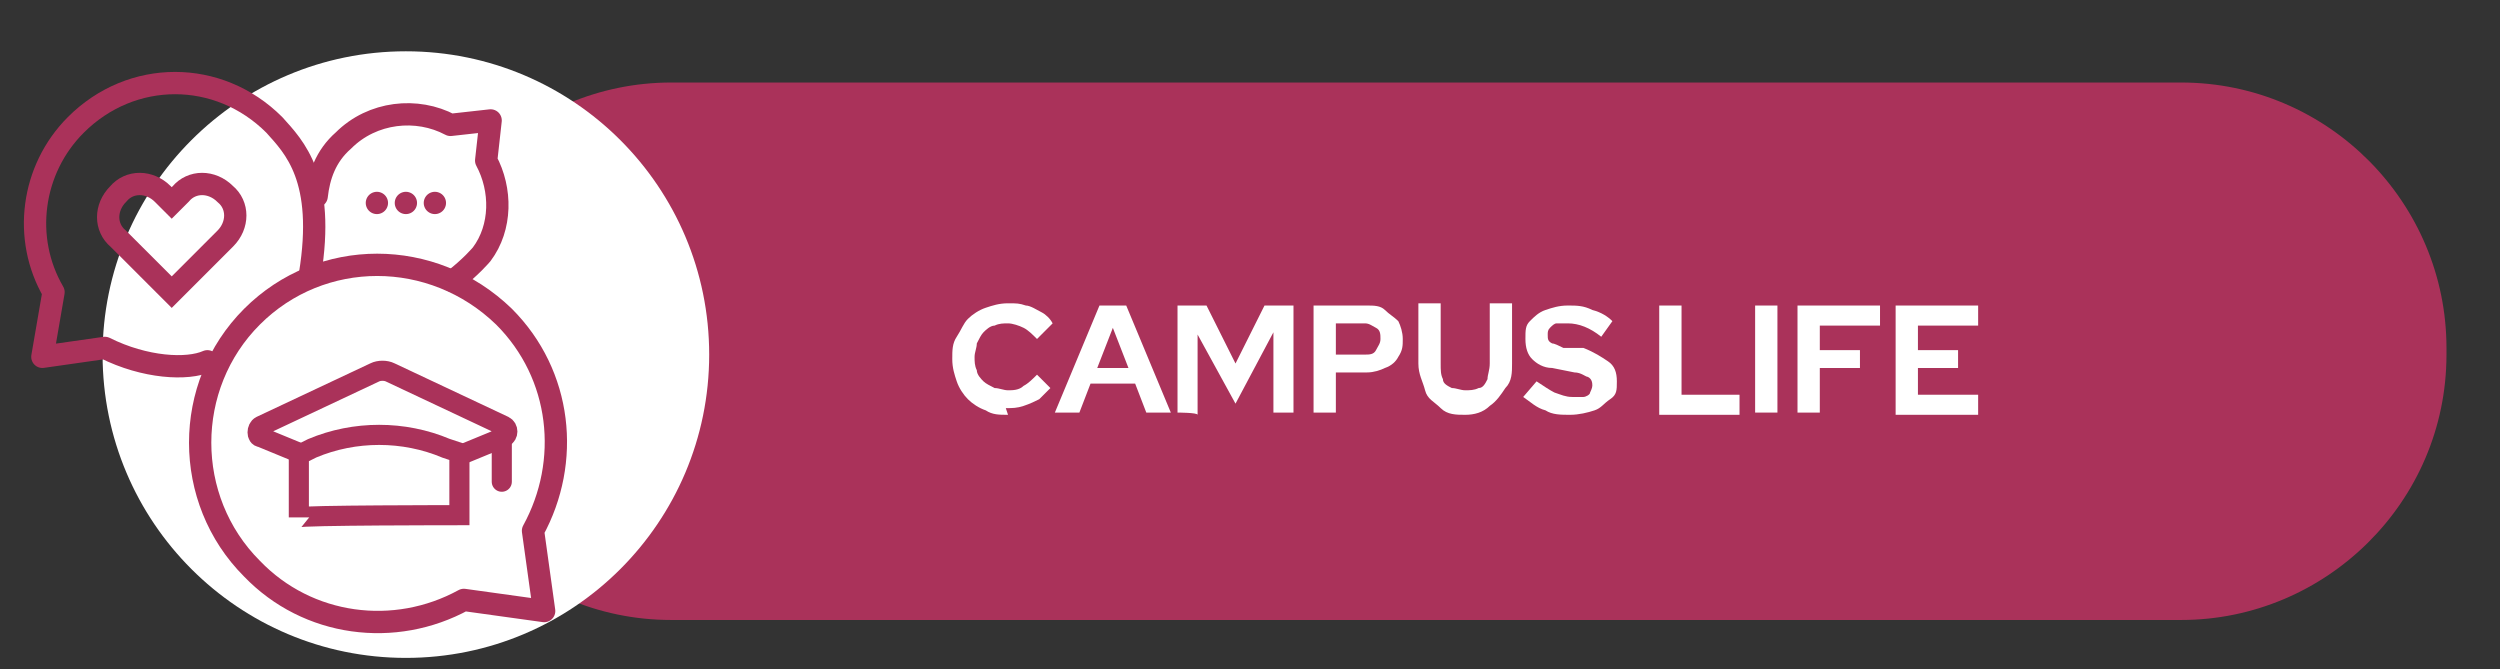 <?xml version="1.0" encoding="utf-8"?>
<!-- Generator: Adobe Illustrator 26.0.1, SVG Export Plug-In . SVG Version: 6.00 Build 0)  -->
<svg version="1.1" id="Capa_1" xmlns="http://www.w3.org/2000/svg" xmlns:xlink="http://www.w3.org/1999/xlink" x="0px" y="0px"
	 viewBox="0 0 112.1 30" style="enable-background:new 0 0 112.1 30;" xml:space="preserve">
<rect x="0" y="0" width="112.1" height="30" fill="#333333" stroke="none"/>
<style type="text/css">
	.st0{fill:#AA325A;}
	.st1{fill:#FFFFFF;}
	.st2{fill:none;stroke:#AA325A;stroke-linecap:round;stroke-linejoin:round;stroke-miterlimit:10;}
	.st3{fill:none;stroke:#AA325A;stroke-linecap:round;stroke-miterlimit:10;}
	.st4{fill:none;stroke:#AA325A;stroke-width:0.902;stroke-linecap:round;stroke-miterlimit:10;}
</style>
<path class="st0" d="M97.8,27.8H30.1c-6.6,0-11.9-5.4-11.9-11.9v-0.3c0-6.6,5.4-11.9,11.9-11.9h67.7c6.6,0,11.9,5.4,11.9,11.9v0.3
	C109.7,22.5,104.3,27.8,97.8,27.8"/>
<circle class="st1" cx="18.2" cy="15.9" r="13.6"/>
<g>
	<path class="st1" d="M45.2,18.6c-0.4,0-0.7,0-1-0.2c-0.3-0.1-0.6-0.3-0.8-0.5s-0.4-0.5-0.5-0.8c-0.1-0.3-0.2-0.6-0.2-1s0-0.7,0.2-1
		c0.2-0.3,0.3-0.6,0.5-0.8c0.2-0.2,0.5-0.4,0.8-0.5s0.6-0.2,1-0.2s0.5,0,0.8,0.1c0.2,0,0.5,0.2,0.7,0.3s0.4,0.3,0.5,0.5l-0.7,0.7
		c-0.2-0.2-0.4-0.4-0.6-0.5c-0.2-0.1-0.5-0.2-0.7-0.2s-0.4,0-0.6,0.1c-0.2,0-0.4,0.2-0.5,0.3s-0.2,0.3-0.3,0.5
		c0,0.2-0.1,0.4-0.1,0.6s0,0.4,0.1,0.6c0,0.2,0.2,0.4,0.3,0.5s0.3,0.2,0.5,0.3c0.2,0,0.4,0.1,0.6,0.1s0.5,0,0.7-0.2
		c0.2-0.1,0.4-0.3,0.6-0.5l0.6,0.6c-0.2,0.2-0.3,0.3-0.5,0.5c-0.2,0.1-0.4,0.2-0.7,0.3s-0.5,0.1-0.8,0.1L45.2,18.6z"/>
	<path class="st1" d="M47.3,18.5l2-4.8h1.2l2,4.8h-1.1l-0.5-1.3h-2l-0.5,1.3h-1H47.3z M49.2,16.5h1.4l-0.7-1.8L49.2,16.5z"/>
	<path class="st1" d="M52.8,18.5v-4.8h1.3l1.3,2.6l1.3-2.6H58v4.8h-0.9v-3.6l-1.7,3.2L53.7,15v3.6C53.7,18.5,52.8,18.5,52.8,18.5z"
		/>
	<path class="st1" d="M58.9,18.5v-4.8h2.4c0.3,0,0.6,0,0.8,0.2c0.2,0.2,0.4,0.3,0.6,0.5c0.1,0.2,0.2,0.5,0.2,0.8
		c0,0.3,0,0.5-0.2,0.8c-0.1,0.2-0.3,0.4-0.6,0.5c-0.2,0.1-0.5,0.2-0.8,0.2h-1.4v1.8H58.9z M59.9,15.9h1.3c0.2,0,0.4,0,0.5-0.2
		c0.1-0.2,0.2-0.3,0.2-0.5c0-0.2,0-0.4-0.2-0.5s-0.3-0.2-0.5-0.2h-1.3V15.9L59.9,15.9z"/>
	<path class="st1" d="M65.7,18.6c-0.4,0-0.8,0-1.1-0.3c-0.3-0.3-0.6-0.4-0.7-0.8s-0.3-0.7-0.3-1.2v-2.7h1v2.7c0,0.3,0,0.5,0.1,0.7
		c0,0.2,0.2,0.3,0.4,0.4c0.2,0,0.4,0.1,0.6,0.1s0.4,0,0.6-0.1c0.2,0,0.3-0.2,0.4-0.4c0-0.2,0.1-0.4,0.1-0.7v-2.7h1v2.7
		c0,0.4,0,0.8-0.3,1.1c-0.2,0.3-0.4,0.6-0.7,0.8C66.5,18.5,66.1,18.6,65.7,18.6L65.7,18.6z"/>
	<path class="st1" d="M70.4,18.6c-0.4,0-0.8,0-1.1-0.2c-0.4-0.1-0.7-0.4-1-0.6l0.6-0.7c0.3,0.2,0.6,0.4,0.8,0.5
		c0.3,0.1,0.5,0.2,0.8,0.2s0.4,0,0.5,0s0.3-0.1,0.3-0.2c0,0,0.1-0.2,0.1-0.3s0-0.3-0.2-0.4c-0.1,0-0.3-0.2-0.6-0.2l-1-0.2
		c-0.4,0-0.7-0.2-0.9-0.4c-0.2-0.2-0.3-0.5-0.3-0.9s0-0.6,0.2-0.8c0.2-0.2,0.4-0.4,0.7-0.5s0.6-0.2,1-0.2s0.7,0,1.1,0.2
		c0.4,0.1,0.7,0.3,0.9,0.5l-0.5,0.7c-0.5-0.4-1-0.6-1.5-0.6s-0.3,0-0.5,0c-0.1,0-0.2,0.1-0.3,0.2c-0.1,0.1-0.1,0.2-0.1,0.3
		c0,0.2,0,0.3,0.2,0.4c0.1,0,0.3,0.1,0.5,0.2H71c0.5,0.2,0.8,0.4,1.1,0.6s0.4,0.5,0.4,0.9s0,0.6-0.3,0.8s-0.4,0.4-0.7,0.5
		S70.8,18.6,70.4,18.6z"/>
	<path class="st1" d="M74.4,18.5v-4.8h1v4H78v0.9h-3.6V18.5z"/>
	<path class="st1" d="M78.7,18.5v-4.8h1v4.8H78.7z"/>
	<path class="st1" d="M80.6,18.5v-4.8h3.7v0.9h-2.7v1.1h1.8v0.8h-1.8v2H80.6z"/>
	<path class="st1" d="M85,18.5v-4.8h3.7v0.9H86v1.1h1.8v0.8H86v1.2h2.7v0.9H85V18.5z"/>
</g>
<path class="st2" d="M13.9,12.3c0.7-4.3-0.7-5.7-1.6-6.7c-2.5-2.5-6.4-2.5-8.9,0c-2,2-2.4,5.1-1,7.5L1.9,16l2.8-0.4
	c1.8,0.9,3.7,1,4.6,0.6"/>
<path class="st2" d="M11.3,25.5c-3.1-3.1-3.1-8.2,0-11.3s8.1-3.1,11.3,0c2.6,2.6,3,6.5,1.3,9.6l0.5,3.6l-3.6-0.5
	C17.7,28.6,13.8,28.1,11.3,25.5L11.3,25.5z"/>
<g>
	<path class="st2" d="M14.2,8.8c0.1-0.9,0.4-1.8,1.2-2.5c1.3-1.3,3.3-1.5,4.8-0.7l1.8-0.2l-0.2,1.8c0.7,1.3,0.7,3-0.2,4.2
		c0,0-0.5,0.6-1.3,1.2"/>
	<g>
		<line class="st2" x1="16.9" y1="9.1" x2="16.9" y2="9.1"/>
		<line class="st2" x1="18.2" y1="9.1" x2="18.2" y2="9.1"/>
		<line class="st2" x1="19.5" y1="9.1" x2="19.5" y2="9.1"/>
	</g>
</g>
<path class="st3" d="M10.1,8.7L10.1,8.7c-0.6-0.6-1.5-0.6-2,0L7.7,9.1L7.3,8.7c-0.6-0.6-1.5-0.6-2,0l0,0c-0.6,0.6-0.6,1.5,0,2
	l2.4,2.4l2.4-2.4C10.7,10.1,10.7,9.2,10.1,8.7z"/>
<g>
	<line class="st4" x1="22.5" y1="19.4" x2="22.5" y2="21.6"/>
	<g>
		<path class="st4" d="M13.4,20.3l-1.7-0.7c-0.2,0-0.2-0.4,0-0.5l5.1-2.4c0.2-0.1,0.5-0.1,0.7,0l5.1,2.4c0.2,0.1,0.2,0.4,0,0.5
			l-1.7,0.7"/>
		<path class="st4" d="M20.6,23.1v-2.8L20,20.1c-1.9-0.8-4.1-0.8-6,0l-0.6,0.3v2.8C13.4,23.1,20.6,23.1,20.6,23.1z"/>
	</g>
</g>
<path class="st2" d="M13.4,12.6"/>
</svg>
